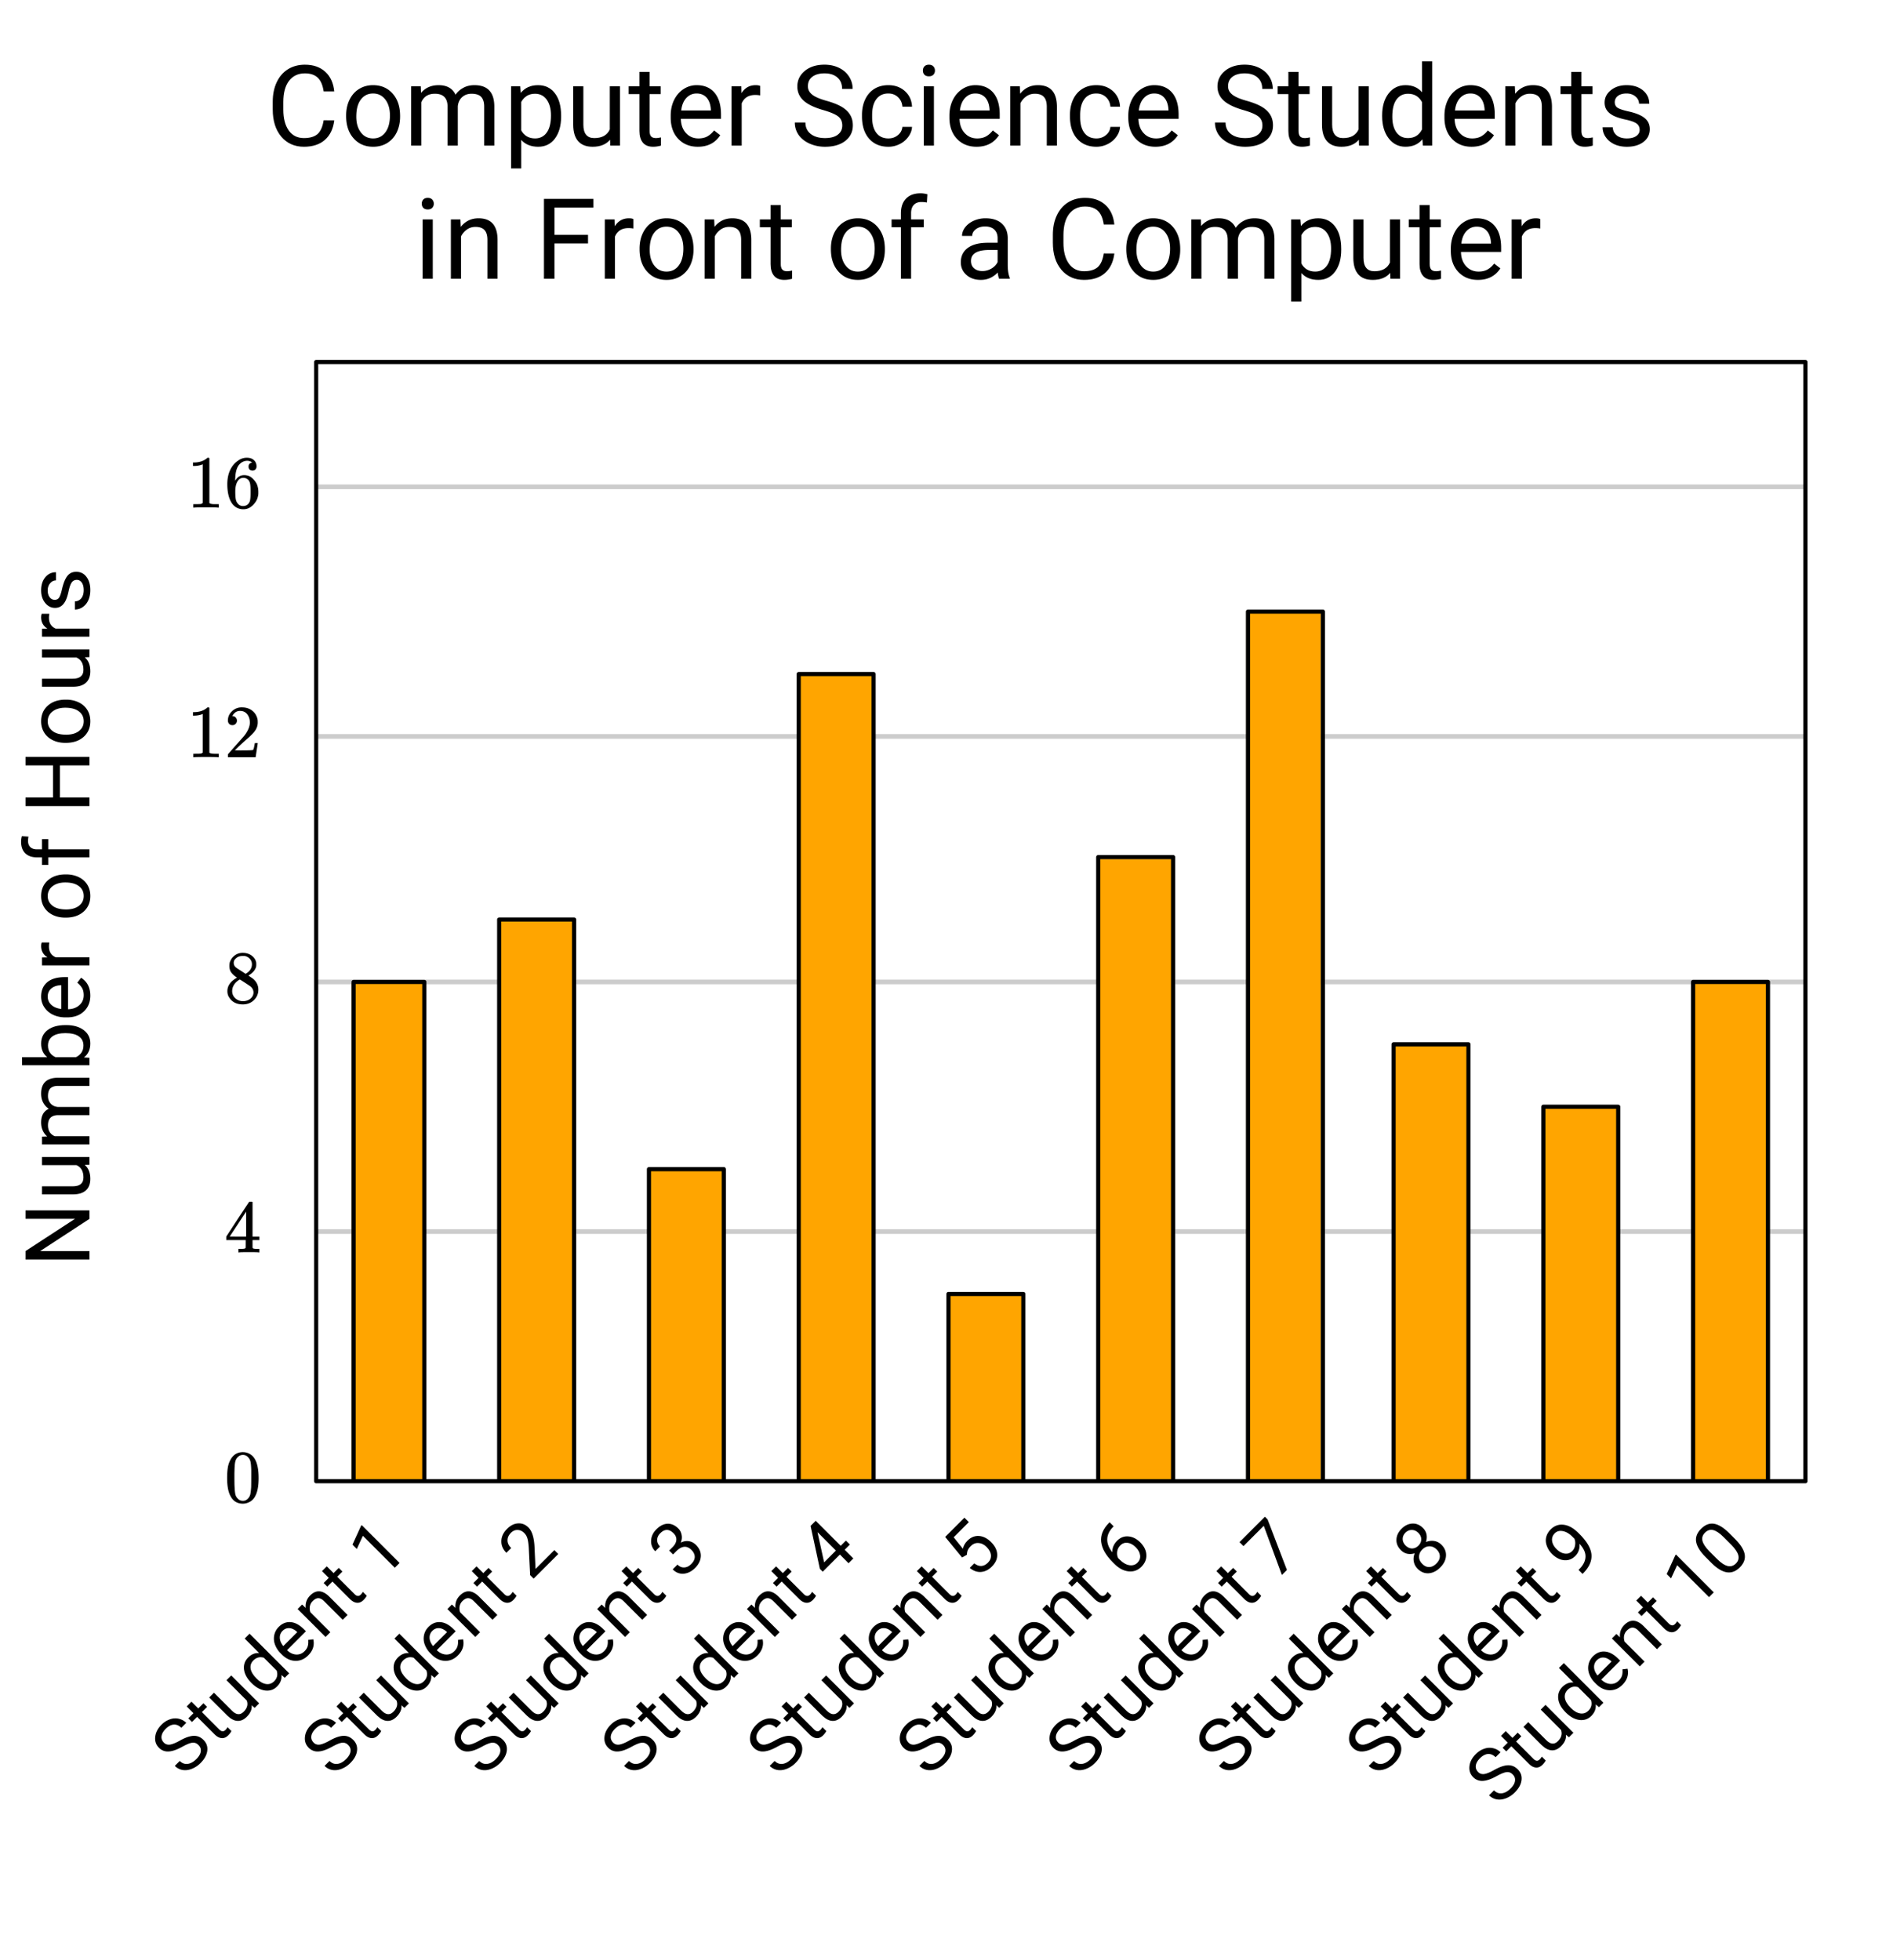 <svg xmlns="http://www.w3.org/2000/svg" xmlns:xlink="http://www.w3.org/1999/xlink" width="454.72" height="470.72" viewBox="0 0 341.04 353.04"><defs><symbol overflow="visible" id="b"><path d="M1.297-7.89c.5-.727 1.187-1.094 2.062-1.094.657 0 1.227.226 1.72.671.25.243.456.547.624.922.332.75.5 1.778.5 3.079 0 1.398-.195 2.46-.578 3.187-.25.523-.621.902-1.11 1.14a2.534 2.534 0 0 1-1.14.282c-1.031 0-1.79-.473-2.266-1.422-.386-.727-.578-1.79-.578-3.188 0-.832.051-1.519.156-2.062a4.48 4.48 0 0 1 .61-1.516zm3.031-.157a1.24 1.24 0 0 0-.953-.437c-.375 0-.7.148-.969.437-.199.211-.336.465-.406.766-.074.293-.121.797-.14 1.515 0 .063-.008.246-.016.547v.735c0 .855.008 1.453.031 1.796.031.637.082 1.09.156 1.36.07.273.207.508.406.703.25.273.563.406.938.406.363 0 .664-.133.906-.406.196-.195.332-.43.407-.703.07-.27.128-.723.171-1.36.008-.343.016-.94.016-1.796v-.735-.547c-.023-.718-.07-1.222-.14-1.515-.075-.301-.212-.555-.407-.766zm0 0"/></symbol><symbol overflow="visible" id="c"><path d="M6.234 0c-.125-.031-.71-.047-1.75-.047-1.074 0-1.671.016-1.796.047h-.126v-.625h.422c.383-.008.618-.031.704-.063a.286.286 0 0 0 .171-.14c.008-.008.016-.25.016-.719v-.672h-3.5v-.625l2.031-3.11A431.58 431.58 0 0 1 4.5-9.108c.02-.008.113-.016.281-.016h.25l.078.078v6.203h1.235v.625H5.109V-.89a.25.25 0 0 0 .079.157c.07.062.328.101.765.109h.39V0zm-2.28-2.844v-4.5L1-2.859l1.469.015zm0 0"/></symbol><symbol overflow="visible" id="d"><path d="M2.313-4.516c-.438-.289-.778-.593-1.016-.906-.242-.312-.36-.723-.36-1.234 0-.383.07-.707.22-.969.195-.406.488-.734.874-.984.383-.25.82-.375 1.313-.375.613 0 1.144.164 1.594.484.445.324.722.734.828 1.234.007.055.015.164.015.329 0 .199-.008.328-.015.39-.137.594-.547 1.11-1.235 1.547l-.156.11c.5.343.758.523.781.53.664.544 1 1.215 1 2.016 0 .73-.265 1.356-.797 1.875-.53.508-1.199.766-2 .766C2.254.297 1.441-.11.922-.922c-.23-.32-.344-.71-.344-1.172 0-.976.578-1.785 1.735-2.422zM5-6.922c0-.383-.125-.71-.375-.984a1.69 1.69 0 0 0-.922-.516h-.437c-.48 0-.883.164-1.204.485-.23.21-.343.453-.343.734 0 .387.164.695.5.922.039.043.328.23.86.562l.78.516c.008-.008.067-.047.172-.11a2.95 2.95 0 0 0 .25-.187C4.758-5.883 5-6.36 5-6.922zM1.437-2.109c0 .523.192.96.579 1.312a2.01 2.01 0 0 0 1.359.516c.363 0 .695-.07 1-.219.3-.156.531-.36.688-.61.144-.226.218-.472.218-.734 0-.383-.156-.726-.468-1.031-.075-.07-.45-.328-1.125-.766l-.407-.265C3.133-4 3.02-4.07 2.937-4.125l-.109-.063-.156.079c-.563.367-.938.812-1.125 1.343-.074.243-.11.461-.11.657zm0 0"/></symbol><symbol overflow="visible" id="e"><path d="M5.61 0c-.157-.031-.872-.047-2.141-.047C2.207-.047 1.5-.03 1.344 0h-.157v-.625h.344c.52 0 .86-.008 1.016-.031.07-.008.18-.067.328-.172v-6.969c-.023 0-.059.016-.11.047a4.134 4.134 0 0 1-1.39.25h-.25v-.625h.25c.758-.02 1.39-.188 1.89-.5a2.46 2.46 0 0 0 .422-.313c.008-.03.063-.046.157-.046a.36.36 0 0 1 .234.078v8.078c.133.137.43.203.89.203h.798V0zm0 0"/></symbol><symbol overflow="visible" id="f"><path d="M1.484-5.781c-.25 0-.449-.078-.593-.235a.872.872 0 0 1-.22-.609c0-.645.243-1.195.735-1.656a2.46 2.46 0 0 1 1.766-.703c.77 0 1.41.21 1.922.625.508.418.82.964.937 1.64.008.168.016.32.016.453 0 .524-.156 1.012-.469 1.47-.25.374-.758.89-1.516 1.546-.324.281-.777.695-1.359 1.234l-.781.766 1.016.016c1.414 0 2.164-.024 2.25-.079.039-.007.085-.101.14-.28.031-.095.094-.4.188-.923v-.03h.53v.03l-.374 2.47V0h-5v-.25c0-.188.008-.29.031-.313.008-.007.383-.437 1.125-1.28.977-1.095 1.61-1.813 1.89-2.157.602-.82.907-1.57.907-2.25 0-.594-.156-1.086-.469-1.484-.312-.407-.746-.61-1.297-.61-.523 0-.945.235-1.265.703-.024.032-.047.079-.078.141a.274.274 0 0 0-.047.078c0 .012.02.016.062.016a.68.68 0 0 1 .547.25.801.801 0 0 1 .219.562c0 .23-.078.422-.235.578a.76.76 0 0 1-.578.235zm0 0"/></symbol><symbol overflow="visible" id="g"><path d="M5.031-8.11c-.199-.195-.48-.304-.843-.328-.625 0-1.153.274-1.579.813-.418.586-.625 1.492-.625 2.719L2-4.86l.11-.172c.363-.54.859-.813 1.484-.813.414 0 .781.09 1.094.266a2.6 2.6 0 0 1 .64.547c.219.242.395.492.531.75.196.449.297.933.297 1.453v.234c0 .211-.027.403-.078.578-.105.532-.383 1.032-.828 1.5-.387.407-.82.66-1.297.766a2.688 2.688 0 0 1-.547.047c-.168 0-.32-.016-.453-.047-.668-.125-1.2-.484-1.594-1.078C.83-1.66.563-2.79.563-4.218c0-.97.171-1.817.515-2.548.344-.726.82-1.296 1.438-1.703a2.62 2.62 0 0 1 1.562-.515c.531 0 .953.14 1.266.421.32.282.484.665.484 1.141 0 .23-.07.414-.203.547-.125.137-.297.203-.516.203-.218 0-.398-.062-.53-.187-.126-.125-.188-.301-.188-.532 0-.406.21-.644.64-.718zm-.593 3.235a1.18 1.18 0 0 0-.97-.484c-.335 0-.605.105-.812.312C2.22-4.597 2-3.883 2-2.907c0 .794.05 1.345.156 1.657.094.273.242.5.453.688.22.187.477.28.782.28.457 0 .804-.171 1.046-.515.133-.187.22-.41.25-.672.04-.258.063-.64.063-1.14v-.422c0-.508-.023-.895-.063-1.156a1.566 1.566 0 0 0-.25-.688zm0 0"/></symbol><symbol overflow="visible" id="h"><path d="M-.234-5.797c-.977.543-1.805.828-2.485.86a2.208 2.208 0 0 1-1.734-.672c-.531-.532-.754-1.18-.672-1.954.074-.78.453-1.515 1.14-2.203.47-.468.981-.789 1.532-.968a2.793 2.793 0 0 1 1.594-.094c.511.117.953.36 1.328.734l-.89.89c-.415-.413-.868-.608-1.36-.577-.489.031-.973.289-1.453.765-.438.438-.688.875-.75 1.313-.063.437.086.836.437 1.187.274.274.621.387 1.047.344.418-.05.992-.273 1.719-.672.719-.406 1.332-.672 1.844-.797.519-.132.976-.148 1.375-.046.406.093.785.32 1.14.671.55.555.774 1.211.672 1.97-.094.75-.5 1.484-1.219 2.202-.46.461-.98.805-1.562 1.031-.586.231-1.14.297-1.672.204a2.549 2.549 0 0 1-1.39-.735l.89-.89c.418.418.89.593 1.422.53.539-.07 1.066-.362 1.578-.874.469-.469.726-.922.781-1.36.063-.445-.074-.832-.406-1.156-.324-.332-.695-.472-1.11-.422-.406.043-1.007.282-1.796.72zm0 0"/></symbol><symbol overflow="visible" id="i"><path d="M-4.422-8.078l1.219 1.219.937-.938.657.656-.938.938L.578-3.078c.195.2.39.308.578.328.188.023.38-.066.578-.266a2.8 2.8 0 0 0 .344-.468l.703.703a3.549 3.549 0 0 1-.562.75c-.387.386-.793.558-1.219.515-.43-.039-.855-.273-1.281-.703l-3.125-3.125-.922.922-.656-.656.921-.922-1.218-1.219zm0 0"/></symbol><symbol overflow="visible" id="j"><path d="M3.25-4.25c.07.719-.219 1.406-.875 2.063-.531.53-1.094.78-1.688.75-.593-.032-1.195-.344-1.812-.938l-3.281-3.281.86-.86 3.25 3.25c.757.762 1.456.825 2.093.188.644-.645.832-1.32.562-2.031l-3.656-3.657.86-.859 5.03 5.031-.812.813zm0 0"/></symbol><symbol overflow="visible" id="k"><path d="M-2.125-3c-.77-.77-1.207-1.57-1.313-2.406-.101-.832.149-1.551.75-2.157.586-.582 1.247-.847 1.985-.796l-2.61-2.61.876-.875 7.14 7.14-.797.798-.594-.5c.083.773-.183 1.465-.796 2.078-.586.586-1.305.824-2.157.719-.843-.114-1.648-.555-2.421-1.329zm.953-.766c.574.575 1.14.903 1.703.985.563.086 1.051-.082 1.469-.5.54-.54.691-1.18.453-1.922L.141-7.516c-.72-.218-1.348-.054-1.891.485-.414.418-.582.906-.5 1.468.086.563.445 1.165 1.078 1.797zm0 0"/></symbol><symbol overflow="visible" id="l"><path d="M2.828-2.64c-.68.68-1.453 1.007-2.328.984-.875-.02-1.688-.407-2.438-1.157l-.171-.171a4.35 4.35 0 0 1-1.047-1.61 3.063 3.063 0 0 1-.125-1.718c.125-.563.39-1.047.797-1.454.648-.644 1.37-.93 2.171-.859.79.063 1.586.496 2.391 1.297l.344.344-3.406 3.406c.511.492 1.054.75 1.64.781.582.031 1.086-.164 1.516-.594.312-.312.508-.632.594-.968.082-.332.101-.688.062-1.063l.922-.11c.238 1.075-.07 2.04-.922 2.891zm-4.61-4.422a1.64 1.64 0 0 0-.5 1.265c.012.48.22.977.626 1.484L.859-6.828l-.062-.063c-.461-.414-.91-.632-1.36-.656-.457-.031-.863.133-1.218.484zm0 0"/></symbol><symbol overflow="visible" id="m"><path d="M-3.563-6.5l.641.61c-.082-.876.184-1.618.797-2.235 1.063-1.063 2.203-1.004 3.422.172l3.328 3.328-.875.875L.406-7.094c-.355-.351-.695-.535-1.031-.547-.332-.007-.676.164-1.031.516a1.774 1.774 0 0 0-.516.953c-.062.356-.031.711.094 1.063l3.594 3.593-.86.86-5.031-5.032zm0 0"/></symbol><symbol overflow="visible" id="o"><path d="M3.39-3.39l-.859.859-5.75-5.75-1.094 2.375-.78-.782 1.546-3.39.125-.125zm0 0"/></symbol><symbol overflow="visible" id="p"><path d="M5-5L.562-.562l-.625-.625-.25-4.938c-.05-.758-.132-1.328-.25-1.703a2.236 2.236 0 0 0-.562-.953c-.352-.352-.75-.535-1.188-.547-.445-.02-.847.148-1.203.5-.425.43-.632.887-.625 1.375 0 .48.22.937.657 1.375l-.86.86c-.625-.626-.926-1.329-.906-2.11.012-.79.355-1.524 1.031-2.203.625-.625 1.293-.953 2-.985.7-.039 1.32.211 1.86.75C.305-9.098.67-7.867.734-6.078l.172 3.766 3.39-3.391zm0 0"/></symbol><symbol overflow="visible" id="q"><path d="M-2-5.625l.656-.656c.399-.414.61-.836.64-1.266.024-.437-.144-.832-.5-1.187-.8-.801-1.597-.805-2.39-.016-.375.375-.562.781-.562 1.219-.008.43.164.82.515 1.172L-4.5-5.5a2.464 2.464 0 0 1-.75-1.922c.031-.75.352-1.426.953-2.031.649-.645 1.32-.977 2.016-1 .699-.02 1.351.273 1.953.875.305.305.492.687.578 1.156.094.461.035.918-.172 1.375.5-.25.985-.336 1.453-.266.477.063.914.293 1.313.688.613.617.898 1.297.86 2.047-.044.75-.384 1.445-1.017 2.078-.636.637-1.328.984-2.078 1.047-.738.055-1.394-.207-1.968-.781l.859-.86c.367.367.77.54 1.219.516.445-.02.863-.223 1.25-.61.426-.425.64-.859.64-1.296 0-.438-.199-.852-.593-1.25-.407-.407-.836-.594-1.282-.563-.449.031-.906.274-1.375.719l-.656.656zm0 0"/></symbol><symbol overflow="visible" id="r"><path d="M1.922-6.484l.937-.938.72.719-.938.937 1.562 1.563-.86.86-1.562-1.563-3.093 3.093-.516-.515-1.672-7.735.922-.921zM-1.062-3.5l2.125-2.125-3.313-3.313.063.313zm0 0"/></symbol><symbol overflow="visible" id="s"><path d="M-2.438-4.375l-3.046-3.703 3.468-3.469.797.797-2.734 2.734 1.656 2.063c.125-.54.402-1.024.828-1.453C-.852-8.02-.16-8.301.61-8.25c.77.055 1.5.422 2.188 1.11.707.71 1.07 1.452 1.094 2.234.03.773-.293 1.496-.97 2.172-.593.593-1.25.918-1.968.968-.71.043-1.379-.203-2.015-.734l.812-.813c.438.336.863.493 1.281.47.426-.032.82-.227 1.188-.595.406-.406.586-.859.547-1.359-.043-.5-.309-.992-.797-1.484-.45-.446-.938-.68-1.469-.703-.52-.032-.984.156-1.39.562-.376.375-.587.758-.641 1.14l-.047.423zm0 0"/></symbol><symbol overflow="visible" id="t"><path d="M-2.844-10.719l.735.735-.141.14c-.664.688-1.004 1.422-1.016 2.203-.02.774.29 1.547.922 2.329-.039-.77.25-1.47.875-2.094.586-.582 1.258-.836 2.016-.766.77.063 1.484.422 2.14 1.078.696.7 1.063 1.45 1.094 2.25.04.793-.258 1.508-.89 2.14-.649.65-1.422.923-2.329.829-.894-.102-1.734-.547-2.515-1.328l-.328-.328C-3.531-4.781-4.223-6-4.36-7.187c-.133-1.188.324-2.317 1.375-3.391zm1.922 4.172c-.3.305-.484.668-.547 1.094-.062.43-.008.82.157 1.172L-1-3.97c.563.563 1.133.89 1.719.985.594.086 1.078-.063 1.453-.438.383-.383.547-.832.484-1.344-.062-.507-.324-.992-.781-1.453-.469-.468-.96-.734-1.469-.797-.508-.062-.953.094-1.328.47zm0 0"/></symbol><symbol overflow="visible" id="u"><path d="M-1.36-11.234l3.485 9.109-.906.906-3.266-8.86-3.656 3.657-.719-.719 4.578-4.578zm0 0"/></symbol><symbol overflow="visible" id="v"><path d="M-.328-9.672c.332.336.539.719.625 1.156.082.438.047.891-.11 1.36.5-.207 1-.27 1.5-.188.5.086.938.313 1.313.688.582.586.848 1.25.797 2-.043.742-.387 1.433-1.031 2.078-.649.648-1.344.996-2.094 1.047-.738.043-1.399-.227-1.985-.813A2.433 2.433 0 0 1-2-3.64c-.094-.5-.035-1 .172-1.5a2.59 2.59 0 0 1-1.328.094 2.28 2.28 0 0 1-1.156-.64c-.57-.57-.844-1.208-.813-1.907.023-.707.328-1.36.922-1.953.594-.594 1.246-.906 1.953-.937.71-.032 1.352.242 1.922.812zm2.453 3.86c-.387-.383-.82-.579-1.297-.579-.48 0-.91.196-1.297.579-.383.386-.578.82-.578 1.296-.008.47.184.903.578 1.297.387.387.801.574 1.25.563.446-.008.875-.219 1.281-.625.407-.406.614-.832.626-1.281.007-.446-.18-.864-.563-1.25zM-3.5-8.845c-.332.336-.5.715-.5 1.14 0 .43.18.821.531 1.173.356.355.746.531 1.172.531.418-.008.797-.18 1.14-.516.337-.343.5-.722.5-1.14 0-.414-.171-.797-.515-1.14-.351-.352-.742-.532-1.172-.532-.437-.008-.82.152-1.156.484zm0 0"/></symbol><symbol overflow="visible" id="w"><path d="M.875-6.844c.04.399 0 .79-.125 1.172a2.463 2.463 0 0 1-.625 1.016c-.383.386-.816.633-1.297.734a2.708 2.708 0 0 1-1.484-.14A4.036 4.036 0 0 1-4.062-5a3.93 3.93 0 0 1-.954-1.469c-.195-.539-.234-1.066-.109-1.578.125-.508.398-.973.813-1.39.667-.665 1.449-.942 2.343-.829.887.106 1.766.594 2.64 1.47l.235.233C2.238-7.226 2.946-6 3.031-4.874c.082 1.125-.398 2.219-1.437 3.281l-.172.172-.719-.719.188-.187c.687-.707 1.039-1.43 1.062-2.172.031-.75-.328-1.531-1.078-2.344zM-.438-5.53c.282-.282.454-.63.516-1.047.07-.426.031-.82-.125-1.188l-.344-.343c-.562-.563-1.14-.899-1.734-1.016-.594-.113-1.078.016-1.453.39-.383.387-.547.84-.485 1.36.063.523.329 1.016.797 1.484.47.47.965.743 1.485.813.523.074.968-.078 1.343-.453zm0 0"/></symbol><symbol overflow="visible" id="x"><path d="M1.922-7.703C2.93-6.691 3.508-5.77 3.656-4.937c.145.835-.148 1.617-.875 2.343-.719.719-1.496 1.016-2.328.89-.832-.124-1.726-.655-2.687-1.593l-1.157-1.156c-.988-.988-1.554-1.899-1.703-2.734-.144-.833.153-1.618.89-2.36.731-.726 1.5-1.031 2.313-.906.813.125 1.711.668 2.688 1.625zM-.11-8.016c-.727-.726-1.364-1.16-1.907-1.296-.539-.133-1.035.023-1.484.468-.438.438-.586.93-.453 1.469.125.531.531 1.152 1.219 1.86l1.375 1.374C-.63-3.41.016-2.977.578-2.844c.563.137 1.063-.015 1.5-.453.414-.414.563-.894.438-1.437-.125-.54-.532-1.164-1.22-1.875zm0 0"/></symbol><symbol overflow="visible" id="y"><path d="M12.25-4.563c-.18 1.524-.742 2.7-1.688 3.532C9.626-.207 8.367.203 6.797.203c-1.7 0-3.063-.61-4.094-1.828-1.023-1.219-1.531-2.848-1.531-4.89v-1.391c0-1.332.238-2.504.719-3.516.476-1.02 1.156-1.8 2.03-2.344.876-.539 1.892-.812 3.048-.812 1.52 0 2.742.43 3.672 1.281.925.844 1.46 2.024 1.609 3.531h-1.906c-.168-1.144-.528-1.972-1.078-2.484-.543-.508-1.309-.766-2.297-.766-1.219 0-2.172.45-2.86 1.344-.687.899-1.03 2.168-1.03 3.813v1.39c0 1.563.32 2.809.968 3.735.656.918 1.57 1.375 2.75 1.375 1.05 0 1.86-.235 2.422-.704.562-.476.937-1.312 1.125-2.5zm0 0"/></symbol><symbol overflow="visible" id="z"><path d="M.906-5.438c0-1.05.203-1.992.61-2.828.414-.843.988-1.488 1.718-1.937.739-.457 1.579-.688 2.516-.688 1.457 0 2.633.508 3.531 1.516.895 1.012 1.344 2.352 1.344 4.016v.14c0 1.032-.2 1.965-.594 2.797A4.619 4.619 0 0 1 8.328-.484c-.742.46-1.594.687-2.562.687-1.45 0-2.621-.504-3.516-1.516-.898-1.007-1.344-2.343-1.344-4zm1.828.22c0 1.179.274 2.124.829 2.843.55.719 1.285 1.078 2.203 1.078.925 0 1.66-.363 2.203-1.094.55-.726.828-1.742.828-3.046 0-1.176-.277-2.13-.828-2.86C7.414-9.023 6.676-9.39 5.75-9.39c-.906 0-1.637.36-2.188 1.079-.554.718-.828 1.75-.828 3.093zm0 0"/></symbol><symbol overflow="visible" id="A"><path d="M3.11-10.688L3.155-9.5c.781-.926 1.836-1.39 3.172-1.39 1.488 0 2.504.574 3.047 1.718a3.976 3.976 0 0 1 1.39-1.234c.57-.32 1.243-.485 2.016-.485 2.344 0 3.535 1.246 3.578 3.735V0h-1.828v-7.047c0-.77-.18-1.344-.531-1.719-.344-.382-.93-.578-1.75-.578-.68 0-1.242.203-1.688.61-.449.406-.71.953-.78 1.64V0H7.936v-7c0-1.563-.761-2.344-2.28-2.344-1.2 0-2.016.512-2.454 1.531V0H1.375v-10.688zm0 0"/></symbol><symbol overflow="visible" id="B"><path d="M10.406-5.219c0 1.625-.37 2.938-1.11 3.938C8.556-.29 7.552.203 6.282.203c-1.304 0-2.324-.41-3.062-1.234v5.14H1.39v-14.796h1.656L3.14-9.5c.75-.926 1.785-1.39 3.109-1.39 1.281 0 2.29.484 3.031 1.453.75.968 1.125 2.32 1.125 4.046zm-1.828-.218c0-1.196-.258-2.145-.765-2.844-.512-.707-1.215-1.063-2.11-1.063-1.105 0-1.933.496-2.484 1.485v5.109c.539.969 1.375 1.453 2.5 1.453.875 0 1.566-.344 2.078-1.031.52-.695.781-1.735.781-3.11zm0 0"/></symbol><symbol overflow="visible" id="C"><path d="M7.984-1.063C7.274-.219 6.227.204 4.844.204c-1.137 0-2-.328-2.594-.984-.594-.664-.898-1.649-.906-2.953v-6.954h1.828v6.907c0 1.617.656 2.422 1.969 2.422 1.394 0 2.328-.52 2.796-1.563v-7.765h1.829V0h-1.75zm0 0"/></symbol><symbol overflow="visible" id="D"><path d="M3.86-13.281v2.594h2v1.406h-2v6.64c0 .43.085.75.265.97.176.21.477.312.906.312.219 0 .508-.04.875-.125V0c-.48.133-.949.203-1.406.203-.813 0-1.43-.242-1.844-.734-.418-.5-.625-1.203-.625-2.11v-6.64H.094v-1.406H2.03v-2.594zm0 0"/></symbol><symbol overflow="visible" id="E"><path d="M5.813.203c-1.45 0-2.625-.473-3.532-1.422-.906-.957-1.36-2.234-1.36-3.828v-.344c0-1.05.204-1.992.61-2.828.407-.832.969-1.484 1.688-1.953a4.252 4.252 0 0 1 2.375-.719c1.383 0 2.46.461 3.234 1.375.77.918 1.156 2.23 1.156 3.938v.75H2.75c.02 1.062.328 1.918.922 2.562.594.649 1.344.97 2.25.97.644 0 1.191-.13 1.64-.391.446-.258.836-.61 1.172-1.047l1.11.859C8.945-.488 7.602.203 5.813.203zm-.22-9.594c-.741 0-1.359.274-1.859.813-.5.531-.808 1.281-.921 2.25h5.343v-.14c-.054-.927-.304-1.645-.75-2.157-.449-.508-1.054-.766-1.812-.766zm0 0"/></symbol><symbol overflow="visible" id="F"><path d="M6.547-9.047a4.877 4.877 0 0 0-.89-.078c-1.2 0-2.012.512-2.438 1.531V0H1.39v-10.688h1.765l.031 1.235c.602-.957 1.454-1.438 2.547-1.438.364 0 .633.047.813.141zm0 0"/></symbol><symbol overflow="visible" id="H"><path d="M5.906-6.406c-1.625-.469-2.808-1.04-3.547-1.719-.742-.688-1.109-1.531-1.109-2.531 0-1.133.453-2.07 1.36-2.813.906-.738 2.081-1.11 3.53-1.11.989 0 1.868.196 2.641.579.77.375 1.367.902 1.797 1.578.426.668.64 1.402.64 2.203H9.314c0-.875-.282-1.554-.844-2.047-.555-.5-1.328-.75-2.328-.75-.938 0-1.672.211-2.204.625-.523.407-.78.977-.78 1.704 0 .585.25 1.078.75 1.484.5.406 1.343.777 2.53 1.11 1.196.335 2.133.702 2.813 1.109.676.406 1.176.882 1.5 1.421.332.543.5 1.18.5 1.907 0 1.168-.46 2.105-1.375 2.812-.906.7-2.121 1.047-3.64 1.047a6.785 6.785 0 0 1-2.766-.562c-.856-.383-1.516-.907-1.985-1.563a3.85 3.85 0 0 1-.687-2.25h1.906c0 .875.317 1.563.953 2.063.645.5 1.504.75 2.578.75 1 0 1.766-.204 2.297-.61.54-.406.813-.957.813-1.656 0-.707-.25-1.254-.75-1.64-.492-.383-1.387-.766-2.688-1.141zm0 0"/></symbol><symbol overflow="visible" id="I"><path d="M5.672-1.297c.656 0 1.223-.195 1.703-.594.488-.394.758-.89.813-1.484h1.734c-.031.617-.246 1.2-.64 1.75A4.175 4.175 0 0 1 7.733-.297c-.648.332-1.336.5-2.062.5C4.21.203 3.05-.28 2.188-1.25c-.856-.977-1.282-2.313-1.282-4v-.297c0-1.039.192-1.969.578-2.781.383-.813.93-1.442 1.641-1.89.719-.446 1.563-.673 2.531-.673 1.196 0 2.192.36 2.985 1.079.8.718 1.226 1.652 1.28 2.796H8.189c-.055-.687-.313-1.254-.782-1.703-.468-.445-1.054-.672-1.75-.672-.93 0-1.648.34-2.156 1.016-.512.668-.766 1.633-.766 2.89v.344c0 1.23.254 2.18.766 2.844.508.668 1.234 1 2.172 1zm0 0"/></symbol><symbol overflow="visible" id="J"><path d="M3.375 0H1.547v-10.688h1.828zM1.391-13.531c0-.29.086-.535.265-.735.188-.207.457-.312.813-.312.351 0 .625.105.812.312.188.2.281.45.281.75 0 .293-.093.54-.28.735-.188.199-.462.297-.813.297-.356 0-.625-.098-.813-.297-.18-.196-.265-.446-.265-.75zm0 0"/></symbol><symbol overflow="visible" id="K"><path d="M3.11-10.688l.062 1.344c.812-1.031 1.879-1.547 3.203-1.547 2.258 0 3.398 1.278 3.422 3.829V0H7.969v-7.078c-.012-.77-.188-1.336-.532-1.703-.343-.375-.886-.563-1.625-.563-.585 0-1.101.164-1.546.485a3.19 3.19 0 0 0-1.047 1.234V0H1.39v-10.688zm0 0"/></symbol><symbol overflow="visible" id="L"><path d="M.938-5.438c0-1.632.382-2.953 1.156-3.953.781-1 1.8-1.5 3.062-1.5 1.25 0 2.239.43 2.969 1.282v-5.563h1.828V0H8.281l-.094-1.14C7.457-.243 6.441.202 5.142.202 3.898.203 2.89-.3 2.109-1.313 1.33-2.332.938-3.66.938-5.296zm1.828.22c0 1.21.25 2.155.75 2.843.5.68 1.191 1.016 2.078 1.016 1.156 0 2-.52 2.531-1.563v-4.906c-.543-1.008-1.383-1.516-2.516-1.516-.898 0-1.593.352-2.093 1.047-.5.688-.75 1.715-.75 3.078zm0 0"/></symbol><symbol overflow="visible" id="M"><path d="M7.61-2.828c0-.5-.188-.883-.563-1.156-.375-.27-1.027-.504-1.953-.704-.918-.195-1.653-.43-2.203-.703-.543-.28-.946-.613-1.204-1-.261-.382-.39-.836-.39-1.359 0-.875.367-1.613 1.11-2.219.75-.613 1.695-.922 2.843-.922 1.219 0 2.203.313 2.953.938.758.625 1.14 1.43 1.14 2.406H7.5c0-.5-.215-.93-.64-1.297-.43-.363-.965-.547-1.61-.547-.656 0-1.18.149-1.563.438a1.38 1.38 0 0 0-.562 1.14c0 .438.172.774.516 1 .351.22.988.434 1.906.641.914.2 1.656.445 2.219.734.562.282.976.622 1.25 1.016.28.399.421.883.421 1.453 0 .961-.386 1.73-1.156 2.313-.761.574-1.75.86-2.969.86-.855 0-1.609-.153-2.265-.454C2.39-.563 1.875-.988 1.5-1.531a3.03 3.03 0 0 1-.563-1.766h1.829c.03.617.273 1.106.734 1.469.457.355 1.063.531 1.813.531.695 0 1.253-.14 1.671-.422.414-.281.625-.648.625-1.11zm0 0"/></symbol><symbol overflow="visible" id="N"><path d="M9.61-6.36H3.562V0H1.671v-14.39h8.906v1.562H3.563v4.922h6.046zm0 0"/></symbol><symbol overflow="visible" id="O"><path d="M2.281 0v-9.281H.594v-1.406H2.28v-1.094c0-1.145.305-2.031.922-2.656.613-.633 1.477-.954 2.594-.954.426 0 .844.059 1.25.172l-.094 1.485a5.01 5.01 0 0 0-.984-.094c-.594 0-1.055.18-1.375.531-.324.344-.485.84-.485 1.485v1.124h2.282v1.407H4.109V0zm0 0"/></symbol><symbol overflow="visible" id="P"><path d="M7.984 0C7.88-.207 7.79-.582 7.72-1.125 6.875-.238 5.863.203 4.687.203c-1.054 0-1.917-.297-2.593-.89-.68-.602-1.016-1.364-1.016-2.282 0-1.113.422-1.976 1.266-2.594.844-.613 2.035-.921 3.578-.921h1.781v-.844c0-.633-.195-1.14-.578-1.516-.387-.383-.95-.578-1.688-.578-.656 0-1.21.168-1.656.5-.437.336-.656.735-.656 1.203H1.297c0-.539.187-1.054.562-1.547.383-.5.899-.894 1.547-1.187a5.178 5.178 0 0 1 2.14-.438c1.227 0 2.192.309 2.891.922.696.617 1.063 1.465 1.094 2.547V-2.5c0 .98.125 1.762.375 2.344V0zm-3.03-1.39c.57 0 1.112-.145 1.624-.438.508-.3.883-.692 1.125-1.172v-2.188H6.266c-2.243 0-3.36.657-3.36 1.97 0 .573.188 1.023.563 1.343.383.324.879.484 1.484.484zm0 0"/></symbol><symbol overflow="visible" id="Q"><path d="M0-10.188v1.532L-8.875-2.86H0v1.53h-11.516v-1.53l8.922-5.813h-8.922v-1.515zm0 0"/></symbol><symbol overflow="visible" id="R"><path d="M-.844-6.39c.668.574 1 1.413 1 2.515 0 .906-.265 1.602-.797 2.078-.53.48-1.312.719-2.343.719h-5.563v-1.453h5.516c1.304 0 1.953-.531 1.953-1.594 0-1.113-.414-1.852-1.25-2.219h-6.219v-1.468H0v1.39zm0 0"/></symbol><symbol overflow="visible" id="S"><path d="M-8.547-2.484l.938-.032C-8.336-3.148-8.703-4-8.703-5.062c0-1.196.46-2.008 1.375-2.438a3.115 3.115 0 0 1-1-1.11c-.25-.456-.375-1-.375-1.624 0-1.875.992-2.829 2.969-2.86H0v1.469h-5.64c-.614 0-1.07.14-1.376.422-.3.281-.453.75-.453 1.406 0 .543.164.996.485 1.36.324.355.761.558 1.312.609H0v1.469h-5.61c-1.238 0-1.859.609-1.859 1.828 0 .96.407 1.617 1.219 1.968H0v1.47h-8.547zm0 0"/></symbol><symbol overflow="visible" id="T"><path d="M-4.188-8.344c1.313 0 2.368.305 3.157.906C-.238-6.843.156-6.038.156-5.03c0 1.086-.379 1.922-1.14 2.515L0-2.453v1.344h-12.14v-1.454h4.53C-8.335-3.155-8.702-3.968-8.702-5c0-1.04.39-1.86 1.172-2.453.781-.594 1.855-.89 3.218-.89zm-.156 1.453c-1 0-1.77.196-2.312.579-.54.386-.813.945-.813 1.671 0 .961.45 1.653 1.344 2.079h3.703c.899-.446 1.344-1.145 1.344-2.094 0-.707-.27-1.254-.813-1.64-.55-.395-1.367-.595-2.453-.595zm0 0"/></symbol><symbol overflow="visible" id="U"><path d="M.156-4.656c0 1.156-.379 2.101-1.14 2.828-.758.73-1.774 1.094-3.047 1.094h-.282c-.843 0-1.597-.16-2.265-.485a3.737 3.737 0 0 1-1.563-1.36 3.421 3.421 0 0 1-.562-1.89c0-1.113.367-1.976 1.094-2.593.73-.614 1.777-.922 3.14-.922h.61v5.78c.843-.019 1.527-.265 2.046-.733.524-.47.782-1.067.782-1.797 0-.52-.102-.957-.313-1.313a3.679 3.679 0 0 0-.843-.937l.687-.891C-.395-7.165.156-6.094.156-4.656zm-7.672.187c0 .586.22 1.078.657 1.485.43.398 1.027.64 1.796.734v-4.281h-.109c-.738.043-1.312.246-1.719.61-.414.355-.625.839-.625 1.452zm0 0"/></symbol><symbol overflow="visible" id="V"><path d="M-7.234-5.234c-.04.218-.063.46-.063.718 0 .961.406 1.61 1.219 1.954H0v1.453h-8.547v-1.422l.985-.016c-.758-.476-1.141-1.16-1.141-2.047 0-.281.039-.492.11-.64zm0 0"/></symbol><symbol overflow="visible" id="X"><path d="M-4.36-.719c-.831 0-1.581-.16-2.25-.484-.675-.332-1.19-.79-1.546-1.375-.364-.594-.547-1.266-.547-2.016 0-1.164.402-2.11 1.203-2.828C-6.695-8.14-5.625-8.5-4.281-8.5h.093c.836 0 1.586.164 2.25.484A3.635 3.635 0 0 1-.39-6.656c.368.593.547 1.277.547 2.047 0 1.156-.398 2.093-1.203 2.812-.812.719-1.879 1.078-3.203 1.078zm.173-1.469c.949 0 1.714-.218 2.296-.656.575-.445.86-1.035.86-1.765 0-.75-.29-1.344-.875-1.782-.582-.437-1.399-.656-2.453-.656-.938 0-1.696.227-2.282.672-.582.45-.875 1.043-.875 1.781 0 .719.293 1.305.875 1.75.575.438 1.391.656 2.454.656zm0 0"/></symbol><symbol overflow="visible" id="Y"><path d="M0-1.828h-7.422v1.36h-1.125v-1.36h-.875c-.926 0-1.64-.242-2.14-.734-.5-.489-.75-1.18-.75-2.079a3.7 3.7 0 0 1 .14-1l1.188.079c-.051.25-.079.511-.079.78 0 .481.141.852.422 1.11.274.262.668.39 1.188.39h.906v-1.827h1.125v1.828H0zm0 0"/></symbol><symbol overflow="visible" id="Z"><path d="M0-10.188v1.532h-5.313v5.797H0v1.53h-11.516v-1.53h4.954v-5.797h-4.954v-1.531zm0 0"/></symbol><symbol overflow="visible" id="aa"><path d="M-2.266-6.094c-.394 0-.703.153-.921.453-.22.305-.407.825-.563 1.563-.156.742-.344 1.328-.563 1.766-.226.43-.492.746-.796.953-.313.21-.676.312-1.094.312-.695 0-1.285-.297-1.766-.89-.488-.594-.734-1.348-.734-2.266 0-.969.25-1.754.75-2.36.5-.601 1.14-.906 1.922-.906V-6c-.407 0-.754.172-1.047.516-.29.336-.438.761-.438 1.28 0 .532.121.95.36 1.25.23.306.531.454.906.454.355 0 .621-.14.797-.422.18-.281.351-.785.516-1.515.167-.727.367-1.317.593-1.766.219-.457.492-.797.813-1.016.312-.218.699-.328 1.156-.328.773 0 1.387.309 1.844.922.46.605.687 1.398.687 2.375 0 .688-.12 1.297-.36 1.828a2.938 2.938 0 0 1-1.015 1.235 2.48 2.48 0 0 1-1.406.437v-1.469c.492-.02.883-.21 1.172-.578.281-.363.422-.848.422-1.453 0-.55-.11-.992-.328-1.328-.227-.344-.532-.516-.907-.516zm0 0"/></symbol><clipPath id="a"><path d="M0 0h341v352.992H0zm0 0"/></clipPath></defs><g clip-path="url(#a)" fill="#fff"><path d="M0 0h341v352.992H0zm0 0"/><path d="M0 0h341.75v352.992H0zm0 0"/></g><path d="M56.957 221.836h268.305M56.957 176.871h268.305M56.957 132.652h268.305M56.957 87.687h268.305" fill="none" stroke-width=".843" stroke="#000" stroke-opacity=".2"/><path d="M63.367 177.105h13.43v89.54h-13.43zm0 0M90.23 165.914h13.43v100.73H90.23zm0 0M117.09 210.684h13.43v55.96h-13.43zm0 0M143.95 121.148h13.433v145.497h-13.434zm0 0M170.813 233.066h13.43v33.579h-13.43zm0 0M197.672 154.723h13.43v111.922h-13.43zm0 0M224.531 109.957h13.434v156.688H224.53zm0 0M251.395 188.3h13.43v78.345h-13.43zm0 0M278.254 199.492h13.43v67.153h-13.43zm0 0M305.117 177.105h13.43v89.54h-13.43zm0 0" fill="orange"/><path d="M56.957 65.203h268.305M325.262 65.203v201.602M325.262 266.805H56.957M56.957 266.805V65.203M63.703 176.871h12.742M76.445 176.871v89.934M76.445 266.805H63.703M63.703 266.805V176.87M89.934 165.629h13.492M103.426 165.629v101.176M103.426 266.805H89.934M89.934 266.805V165.629M116.914 210.594h13.492M130.406 210.594v56.21M130.406 266.805h-13.492M116.914 266.805v-56.211M143.894 121.41h13.489M157.383 121.41v145.395M157.383 266.805h-13.489M143.894 266.805V121.41M170.875 233.078h13.488M184.363 233.078v33.727M184.363 266.805h-13.488M170.875 266.805v-33.727M197.855 154.387h13.489M211.344 154.387v112.418M211.344 266.805h-13.489M197.855 266.805V154.387M224.836 110.168h13.488M238.324 110.168v156.637M238.324 266.805h-13.488M224.836 266.805V110.168M251.066 188.113h13.489M264.555 188.113v78.692M264.555 266.805h-13.489M251.066 266.805v-78.692M278.047 199.355h13.488M291.535 199.355v67.45M291.535 266.805h-13.488M278.047 266.805v-67.45M305.027 176.871h13.488M318.515 176.871v89.934M318.515 266.805h-13.488M305.027 266.805V176.87" fill="none" stroke-linecap="round" stroke="#000" stroke-width=".749"/><use xlink:href="#b" x="40.388" y="270.552"/><use xlink:href="#c" x="40.388" y="225.585"/><use xlink:href="#d" x="40.388" y="180.618"/><use xlink:href="#e" x="33.643" y="136.4"/><use xlink:href="#f" x="40.388" y="136.4"/><use xlink:href="#e" x="33.643" y="91.433"/><use xlink:href="#g" x="40.388" y="91.433"/><use xlink:href="#h" x="33.087" y="320.423"/><use xlink:href="#i" x="38.917" y="314.593"/><use xlink:href="#j" x="42.096" y="311.414"/><use xlink:href="#k" x="47.396" y="306.114"/><use xlink:href="#l" x="52.695" y="300.815"/><use xlink:href="#m" x="57.995" y="295.515"/><use xlink:href="#i" x="63.294" y="290.216"/><use xlink:href="#n" x="66.474" y="287.036"/><use xlink:href="#o" x="68.594" y="284.917"/><use xlink:href="#h" x="60.068" y="320.423"/><use xlink:href="#i" x="65.897" y="314.593"/><use xlink:href="#j" x="69.077" y="311.414"/><use xlink:href="#k" x="74.376" y="306.114"/><use xlink:href="#l" x="79.676" y="300.815"/><use xlink:href="#m" x="84.975" y="295.515"/><use xlink:href="#i" x="90.274" y="290.216"/><use xlink:href="#n" x="93.454" y="287.036"/><use xlink:href="#p" x="95.574" y="284.917"/><use xlink:href="#h" x="87.048" y="320.423"/><use xlink:href="#i" x="92.877" y="314.593"/><use xlink:href="#j" x="96.057" y="311.414"/><use xlink:href="#k" x="101.356" y="306.114"/><use xlink:href="#l" x="106.656" y="300.815"/><use xlink:href="#m" x="111.955" y="295.515"/><use xlink:href="#i" x="117.255" y="290.216"/><use xlink:href="#n" x="120.434" y="287.036"/><use xlink:href="#q" x="122.554" y="284.917"/><use xlink:href="#h" x="114.028" y="320.423"/><use xlink:href="#i" x="119.857" y="314.593"/><use xlink:href="#j" x="123.037" y="311.414"/><use xlink:href="#k" x="128.337" y="306.114"/><use xlink:href="#l" x="133.636" y="300.815"/><use xlink:href="#m" x="138.935" y="295.515"/><use xlink:href="#i" x="144.235" y="290.216"/><use xlink:href="#n" x="147.414" y="287.036"/><use xlink:href="#r" x="149.534" y="284.917"/><use xlink:href="#h" x="140.259" y="320.423"/><use xlink:href="#i" x="146.088" y="314.593"/><use xlink:href="#j" x="149.268" y="311.414"/><use xlink:href="#k" x="154.567" y="306.114"/><use xlink:href="#l" x="159.867" y="300.815"/><use xlink:href="#m" x="165.166" y="295.515"/><use xlink:href="#i" x="170.466" y="290.216"/><use xlink:href="#n" x="173.645" y="287.036"/><use xlink:href="#s" x="175.765" y="284.917"/><use xlink:href="#h" x="167.239" y="320.423"/><use xlink:href="#i" x="173.068" y="314.593"/><use xlink:href="#j" x="176.248" y="311.414"/><use xlink:href="#k" x="181.548" y="306.114"/><use xlink:href="#l" x="186.847" y="300.815"/><use xlink:href="#m" x="192.146" y="295.515"/><use xlink:href="#i" x="197.446" y="290.216"/><use xlink:href="#n" x="200.625" y="287.036"/><use xlink:href="#t" x="202.745" y="284.917"/><use xlink:href="#h" x="194.219" y="320.423"/><use xlink:href="#i" x="200.049" y="314.593"/><use xlink:href="#j" x="203.228" y="311.414"/><use xlink:href="#k" x="208.528" y="306.114"/><use xlink:href="#l" x="213.827" y="300.815"/><use xlink:href="#m" x="219.127" y="295.515"/><use xlink:href="#i" x="224.426" y="290.216"/><use xlink:href="#n" x="227.606" y="287.036"/><use xlink:href="#u" x="229.725" y="284.917"/><use xlink:href="#h" x="221.2" y="320.423"/><use xlink:href="#i" x="227.029" y="314.593"/><use xlink:href="#j" x="230.209" y="311.414"/><use xlink:href="#k" x="235.508" y="306.114"/><use xlink:href="#l" x="240.807" y="300.815"/><use xlink:href="#m" x="246.107" y="295.515"/><use xlink:href="#i" x="251.406" y="290.216"/><use xlink:href="#n" x="254.586" y="287.036"/><use xlink:href="#v" x="256.706" y="284.917"/><use xlink:href="#h" x="248.18" y="320.423"/><use xlink:href="#i" x="254.009" y="314.593"/><use xlink:href="#j" x="257.189" y="311.414"/><use xlink:href="#k" x="262.488" y="306.114"/><use xlink:href="#l" x="267.788" y="300.815"/><use xlink:href="#m" x="273.087" y="295.515"/><use xlink:href="#i" x="278.386" y="290.216"/><use xlink:href="#n" x="281.566" y="287.036"/><use xlink:href="#w" x="283.686" y="284.917"/><use xlink:href="#h" x="269.861" y="325.722"/><use xlink:href="#i" x="275.69" y="319.893"/><use xlink:href="#j" x="278.87" y="316.713"/><use xlink:href="#k" x="284.169" y="311.414"/><use xlink:href="#l" x="289.468" y="306.114"/><use xlink:href="#m" x="294.768" y="300.815"/><use xlink:href="#i" x="300.067" y="295.515"/><use xlink:href="#n" x="303.247" y="292.336"/><use xlink:href="#o" x="305.367" y="290.216"/><use xlink:href="#x" x="310.666" y="284.917"/><use xlink:href="#y" x="47.965" y="26.231"/><use xlink:href="#z" x="61.455" y="26.231"/><use xlink:href="#A" x="72.697" y="26.231"/><use xlink:href="#B" x="90.684" y="26.231"/><use xlink:href="#C" x="101.925" y="26.231"/><use xlink:href="#D" x="113.167" y="26.231"/><use xlink:href="#E" x="119.912" y="26.231"/><use xlink:href="#F" x="130.404" y="26.231"/><use xlink:href="#G" x="137.149" y="26.231"/><use xlink:href="#H" x="142.396" y="26.231"/><use xlink:href="#I" x="154.387" y="26.231"/><use xlink:href="#J" x="164.879" y="26.231"/><use xlink:href="#E" x="170.125" y="26.231"/><use xlink:href="#K" x="180.618" y="26.231"/><use xlink:href="#I" x="191.859" y="26.231"/><use xlink:href="#E" x="202.352" y="26.231"/><use xlink:href="#G" x="212.844" y="26.231"/><use xlink:href="#H" x="218.09" y="26.231"/><use xlink:href="#D" x="230.081" y="26.231"/><use xlink:href="#C" x="236.826" y="26.231"/><use xlink:href="#L" x="248.068" y="26.231"/><use xlink:href="#E" x="259.31" y="26.231"/><use xlink:href="#K" x="269.802" y="26.231"/><use xlink:href="#D" x="281.044" y="26.231"/><use xlink:href="#M" x="287.789" y="26.231"/><use xlink:href="#J" x="74.594" y="50.213"/><use xlink:href="#K" x="79.84" y="50.213"/><use xlink:href="#G" x="91.082" y="50.213"/><use xlink:href="#N" x="96.328" y="50.213"/><use xlink:href="#F" x="107.57" y="50.213"/><use xlink:href="#z" x="114.315" y="50.213"/><use xlink:href="#K" x="125.556" y="50.213"/><use xlink:href="#D" x="136.798" y="50.213"/><use xlink:href="#G" x="143.543" y="50.213"/><use xlink:href="#z" x="148.789" y="50.213"/><use xlink:href="#O" x="160.031" y="50.213"/><use xlink:href="#G" x="166.776" y="50.213"/><use xlink:href="#P" x="172.022" y="50.213"/><use xlink:href="#G" x="183.264" y="50.213"/><use xlink:href="#y" x="188.51" y="50.213"/><use xlink:href="#z" x="202" y="50.213"/><use xlink:href="#A" x="213.242" y="50.213"/><use xlink:href="#B" x="231.229" y="50.213"/><use xlink:href="#C" x="242.471" y="50.213"/><use xlink:href="#D" x="253.712" y="50.213"/><use xlink:href="#E" x="260.457" y="50.213"/><use xlink:href="#F" x="270.95" y="50.213"/><use xlink:href="#Q" x="16.113" y="228.208"/><use xlink:href="#R" x="16.113" y="216.216"/><use xlink:href="#S" x="16.113" y="207.223"/><use xlink:href="#T" x="16.113" y="192.984"/><use xlink:href="#U" x="16.113" y="183.99"/><use xlink:href="#V" x="16.113" y="174.997"/><use xlink:href="#W" x="16.113" y="169.751"/><use xlink:href="#X" x="16.113" y="166.003"/><use xlink:href="#Y" x="16.113" y="156.26"/><use xlink:href="#W" x="16.113" y="150.265"/><use xlink:href="#Z" x="16.113" y="146.518"/><use xlink:href="#X" x="16.113" y="134.526"/><use xlink:href="#R" x="16.113" y="124.784"/><use xlink:href="#V" x="16.113" y="115.79"/><use xlink:href="#aa" x="16.113" y="110.544"/></svg>